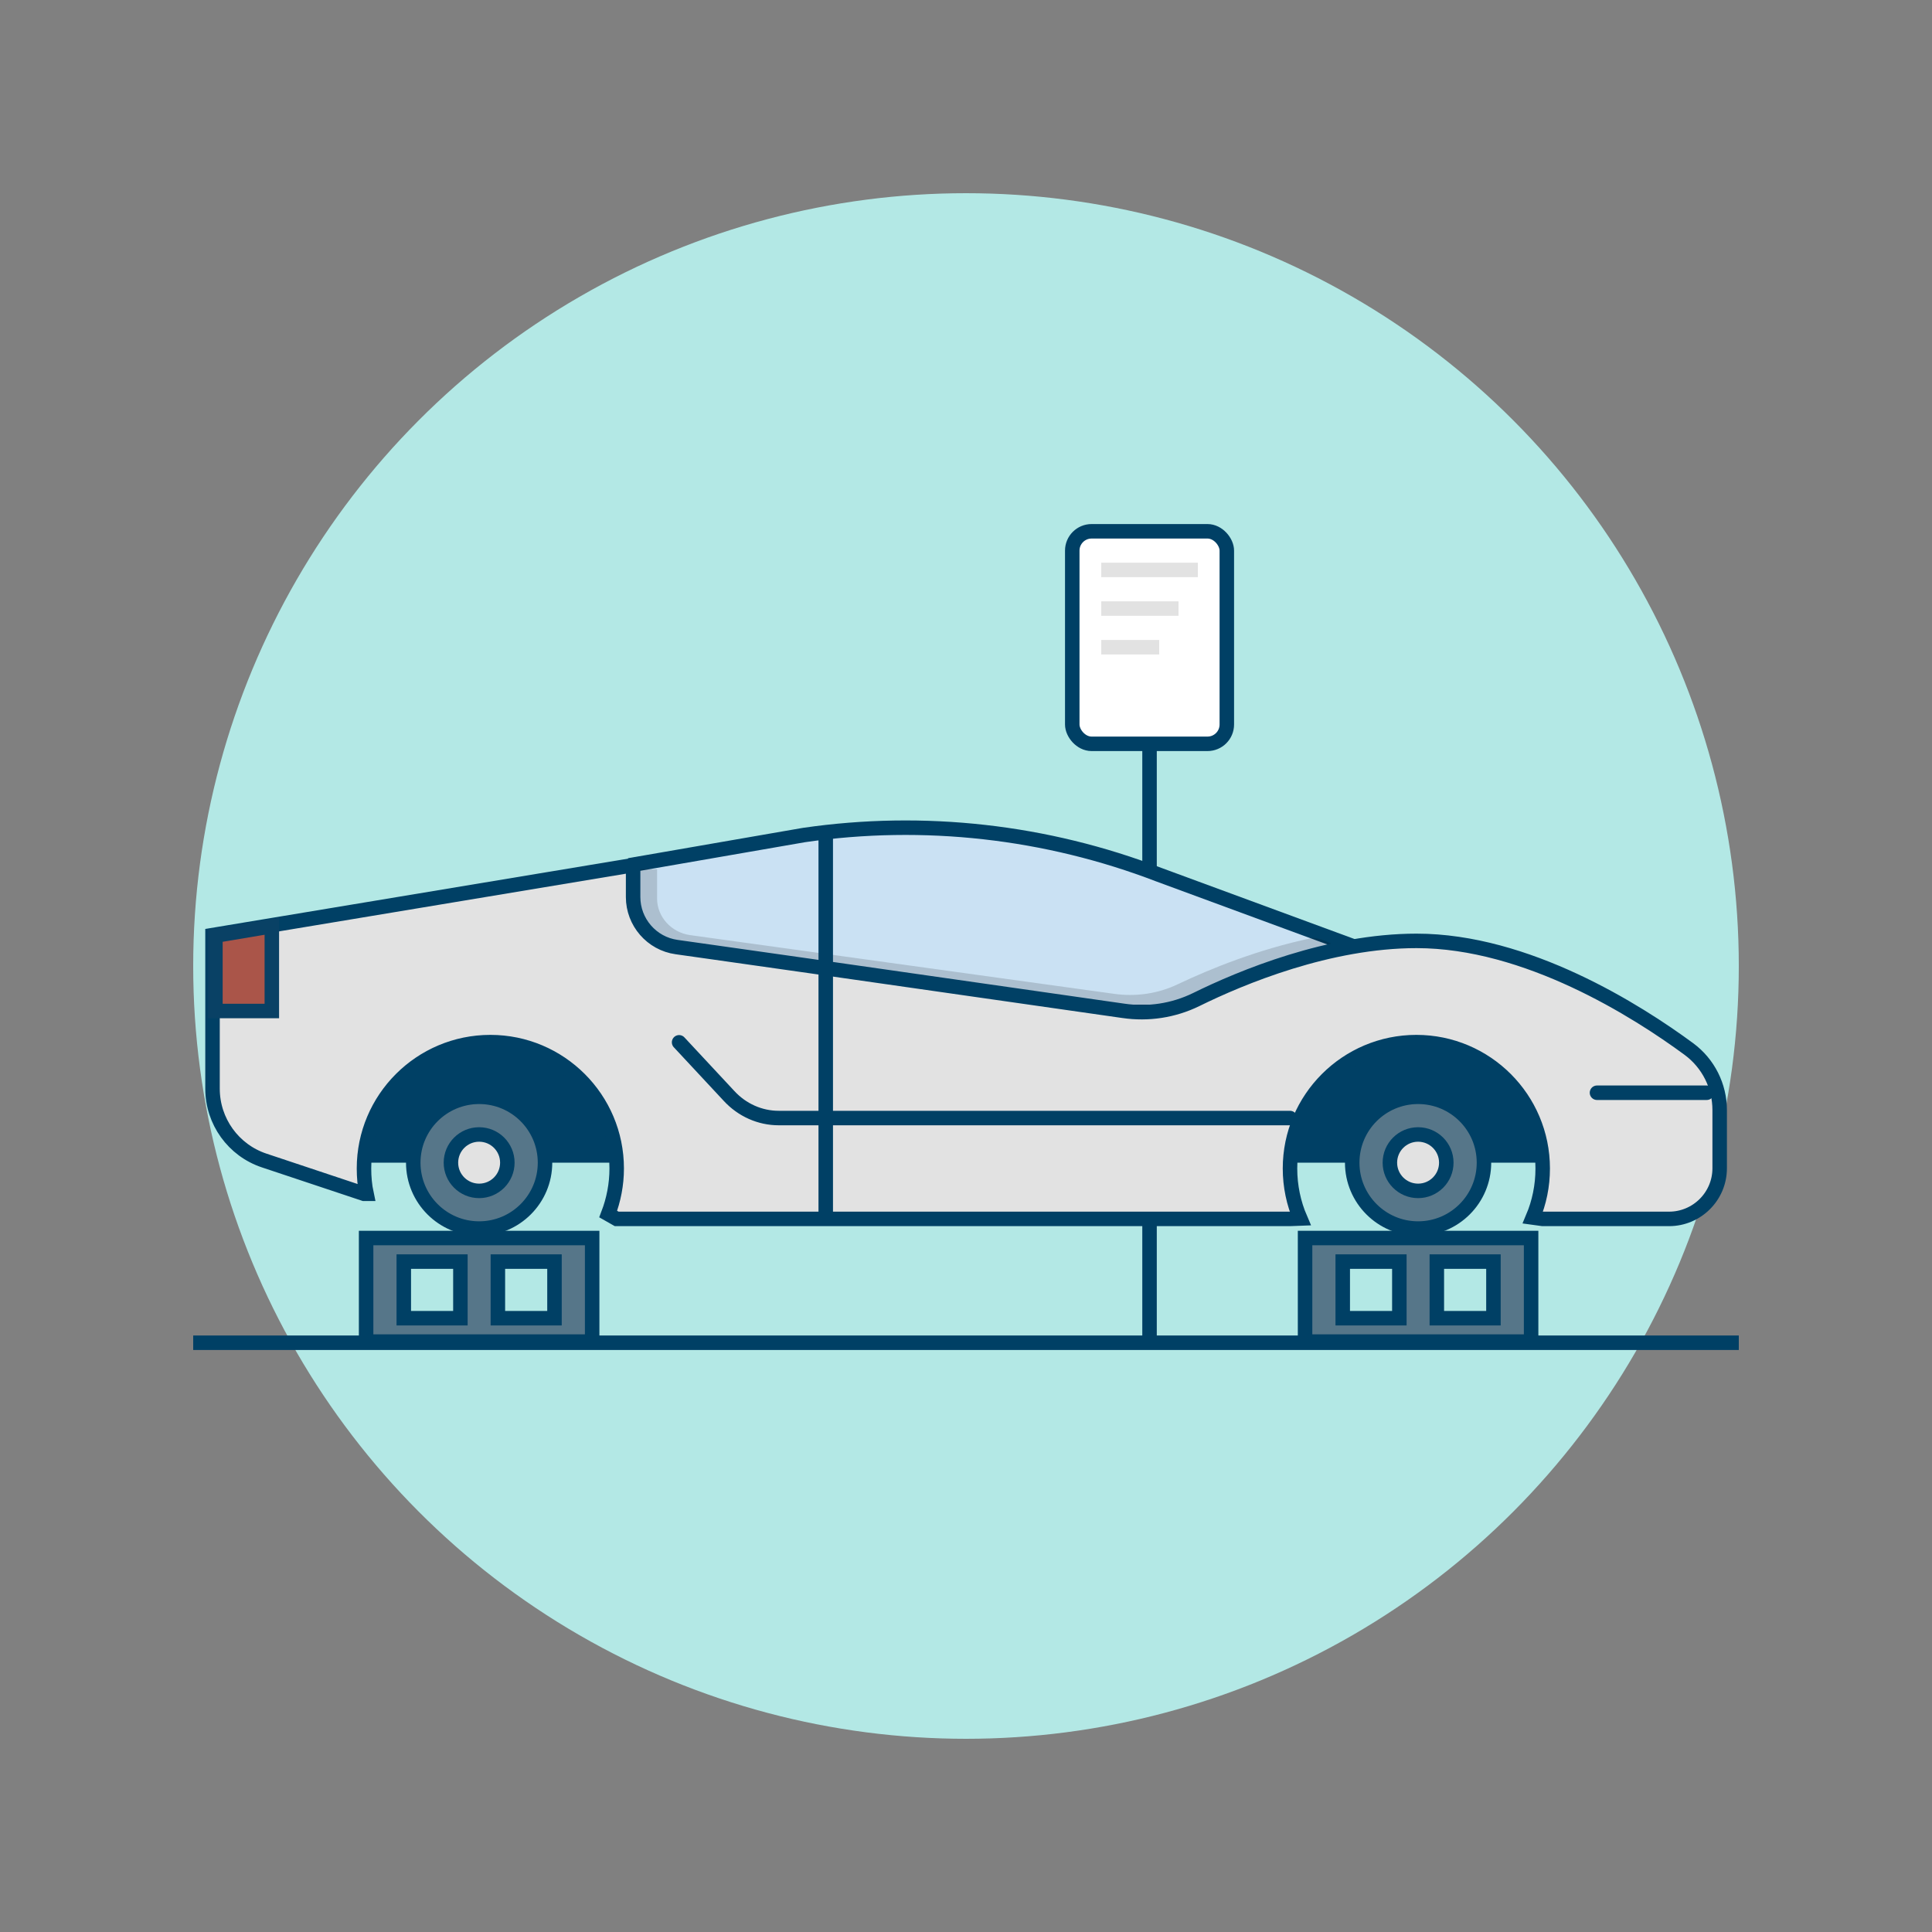 <?xml version="1.0" encoding="UTF-8"?>
<svg preserveAspectRatio="xMidYMid slice" width="64px" height="64px" xmlns="http://www.w3.org/2000/svg" id="b" viewBox="0 0 100 100">
  <rect x="0" y="0" width="100" height="100" fill="#808080" stroke="none"/>
  <circle cx="50" cy="50" r="40" fill="#b3e8e5" stroke-width="0"></circle>
  <line x1="59.5" y1="69.5" x2="59.5" y2="37.5" fill="none" stroke="#004065" stroke-miterlimit="10" stroke-width=".75"></line>
  <rect x="55.5" y="27.5" width="8" height="11" rx="1" ry="1" fill="#fff" stroke="#004065" stroke-miterlimit="10" stroke-width=".75"></rect>
  <path id="c" d="m69.7,52.92l.29-3.96-9.99-3.68c-5.85-2.25-12.18-2.96-18.38-2.06l-30.62,4.87v6.3" fill="#cae1f3" stroke-width="0"></path>
  <path id="d" d="m69.7,52.92l.29-3.96-9.99-3.68c-5.85-2.25-12.18-2.96-18.38-2.06l-9.05,1.57" fill="none" stroke="#004065" stroke-miterlimit="10" stroke-width=".75"></path>
  <rect x="17.48" y="52" width="65.18" height="8.18" fill="#004065" stroke-width="0"></rect>
  <path d="m58.48,52.5c-.32,0-.64-.02-.96-.07l-21.95-3.04c-1.46-.2-2.56-1.44-2.56-2.88v-1.52h1v1.52c0,.94.73,1.75,1.7,1.89l21.95,3.04c1.14.16,2.28-.01,3.29-.49,1.7-.81,4.17-1.81,6.92-2.39.54-.11,1.79.71,1.79.71-3.45.46-6.67,1.82-8.28,2.58-.9.43-1.89.65-2.9.65Z" opacity=".15" stroke-width="0"></path>
  <path id="e" d="m11,48.41v7.94c0,1.69,1.08,3.19,2.68,3.72l5.16,1.72h.13c-.09-.42-.13-.86-.13-1.31,0-3.61,2.93-6.54,6.54-6.54s6.54,2.93,6.54,6.54c0,.83-.16,1.63-.44,2.36l.44.25h34.85l.53-.02c-.34-.79-.53-1.67-.53-2.59,0-3.61,2.93-6.54,6.54-6.54s6.54,2.93,6.54,6.54c0,.9-.18,1.76-.51,2.54l.51.07h6.54c1.44,0,2.62-1.17,2.62-2.62v-3.01c0-1.25-.59-2.42-1.59-3.16-2.69-1.98-8.39-5.6-14.1-5.6-4.53,0-9.06,1.88-11.41,3.04-1.17.57-2.48.77-3.77.58l-16.21-2.32-5.07-.72-1.84-.26c-1.29-.18-2.25-1.29-2.25-2.59v-1.65l-21.77,3.62Z" fill="#e2e2e2" stroke="#004065" stroke-miterlimit="10" stroke-width=".75"></path>
  <path id="f" d="m35.15,53.95l2.58,2.77c.68.74,1.61,1.15,2.58,1.15h26.46" fill="none" stroke="#004065" stroke-linecap="round" stroke-linejoin="round" stroke-width=".75"></path>
  <path id="g" d="m82.66,56.56h5.68" fill="none" stroke="#004065" stroke-linecap="round" stroke-linejoin="round" stroke-width=".75"></path>
  <line x1="42.74" y1="43.11" x2="42.74" y2="63" fill="none" stroke="#004065" stroke-miterlimit="10" stroke-width=".75"></line>
  <polygon points="14.07 47.94 11.15 48.43 11.15 52.33 14.07 52.33 14.07 47.94" fill="#aa5549" stroke="#094165" stroke-miterlimit="10" stroke-width=".75"></polygon>
  <circle cx="24.8" cy="60.18" r="3.41" fill="#567689" stroke="#004065" stroke-miterlimit="10" stroke-width=".75"></circle>
  <circle cx="24.8" cy="60.18" r="1.46" fill="#e2e2e2" stroke="#004065" stroke-miterlimit="10" stroke-width=".75"></circle>
  <circle cx="73.4" cy="60.18" r="3.41" fill="#567689" stroke="#004065" stroke-miterlimit="10" stroke-width=".75"></circle>
  <circle cx="73.4" cy="60.18" r="1.46" fill="#e2e2e2" stroke="#004065" stroke-miterlimit="10" stroke-width=".75"></circle>
  <rect x="18.95" y="64.08" width="11.7" height="5.36" fill="#567689" stroke="#004065" stroke-miterlimit="10" stroke-width=".75"></rect>
  <rect x="20.9" y="65.3" width="2.93" height="2.93" fill="#b3e8e5" stroke="#004065" stroke-miterlimit="10" stroke-width=".75"></rect>
  <rect x="25.77" y="65.3" width="2.93" height="2.93" fill="#b3e8e5" stroke="#004065" stroke-miterlimit="10" stroke-width=".75"></rect>
  <rect x="67.55" y="64.08" width="11.7" height="5.36" fill="#567689" stroke="#004065" stroke-miterlimit="10" stroke-width=".75"></rect>
  <rect x="69.5" y="65.3" width="2.93" height="2.93" fill="#b3e8e5" stroke="#004065" stroke-miterlimit="10" stroke-width=".75"></rect>
  <rect x="74.37" y="65.3" width="2.93" height="2.93" fill="#b3e8e5" stroke="#004065" stroke-miterlimit="10" stroke-width=".75"></rect>
  <line x1="10" y1="69.5" x2="90" y2="69.5" fill="none" stroke="#004065" stroke-miterlimit="10" stroke-width=".75"></line>
  <line x1="57" y1="29.5" x2="62" y2="29.5" fill="none" stroke="#e2e2e2" stroke-miterlimit="10" stroke-width=".75"></line>
  <line x1="57" y1="33.5" x2="60" y2="33.5" fill="none" stroke="#e2e2e2" stroke-miterlimit="10" stroke-width=".75"></line>
  <line x1="57" y1="31.5" x2="61" y2="31.5" fill="none" stroke="#e2e2e2" stroke-miterlimit="10" stroke-width=".75"></line>
</svg>
